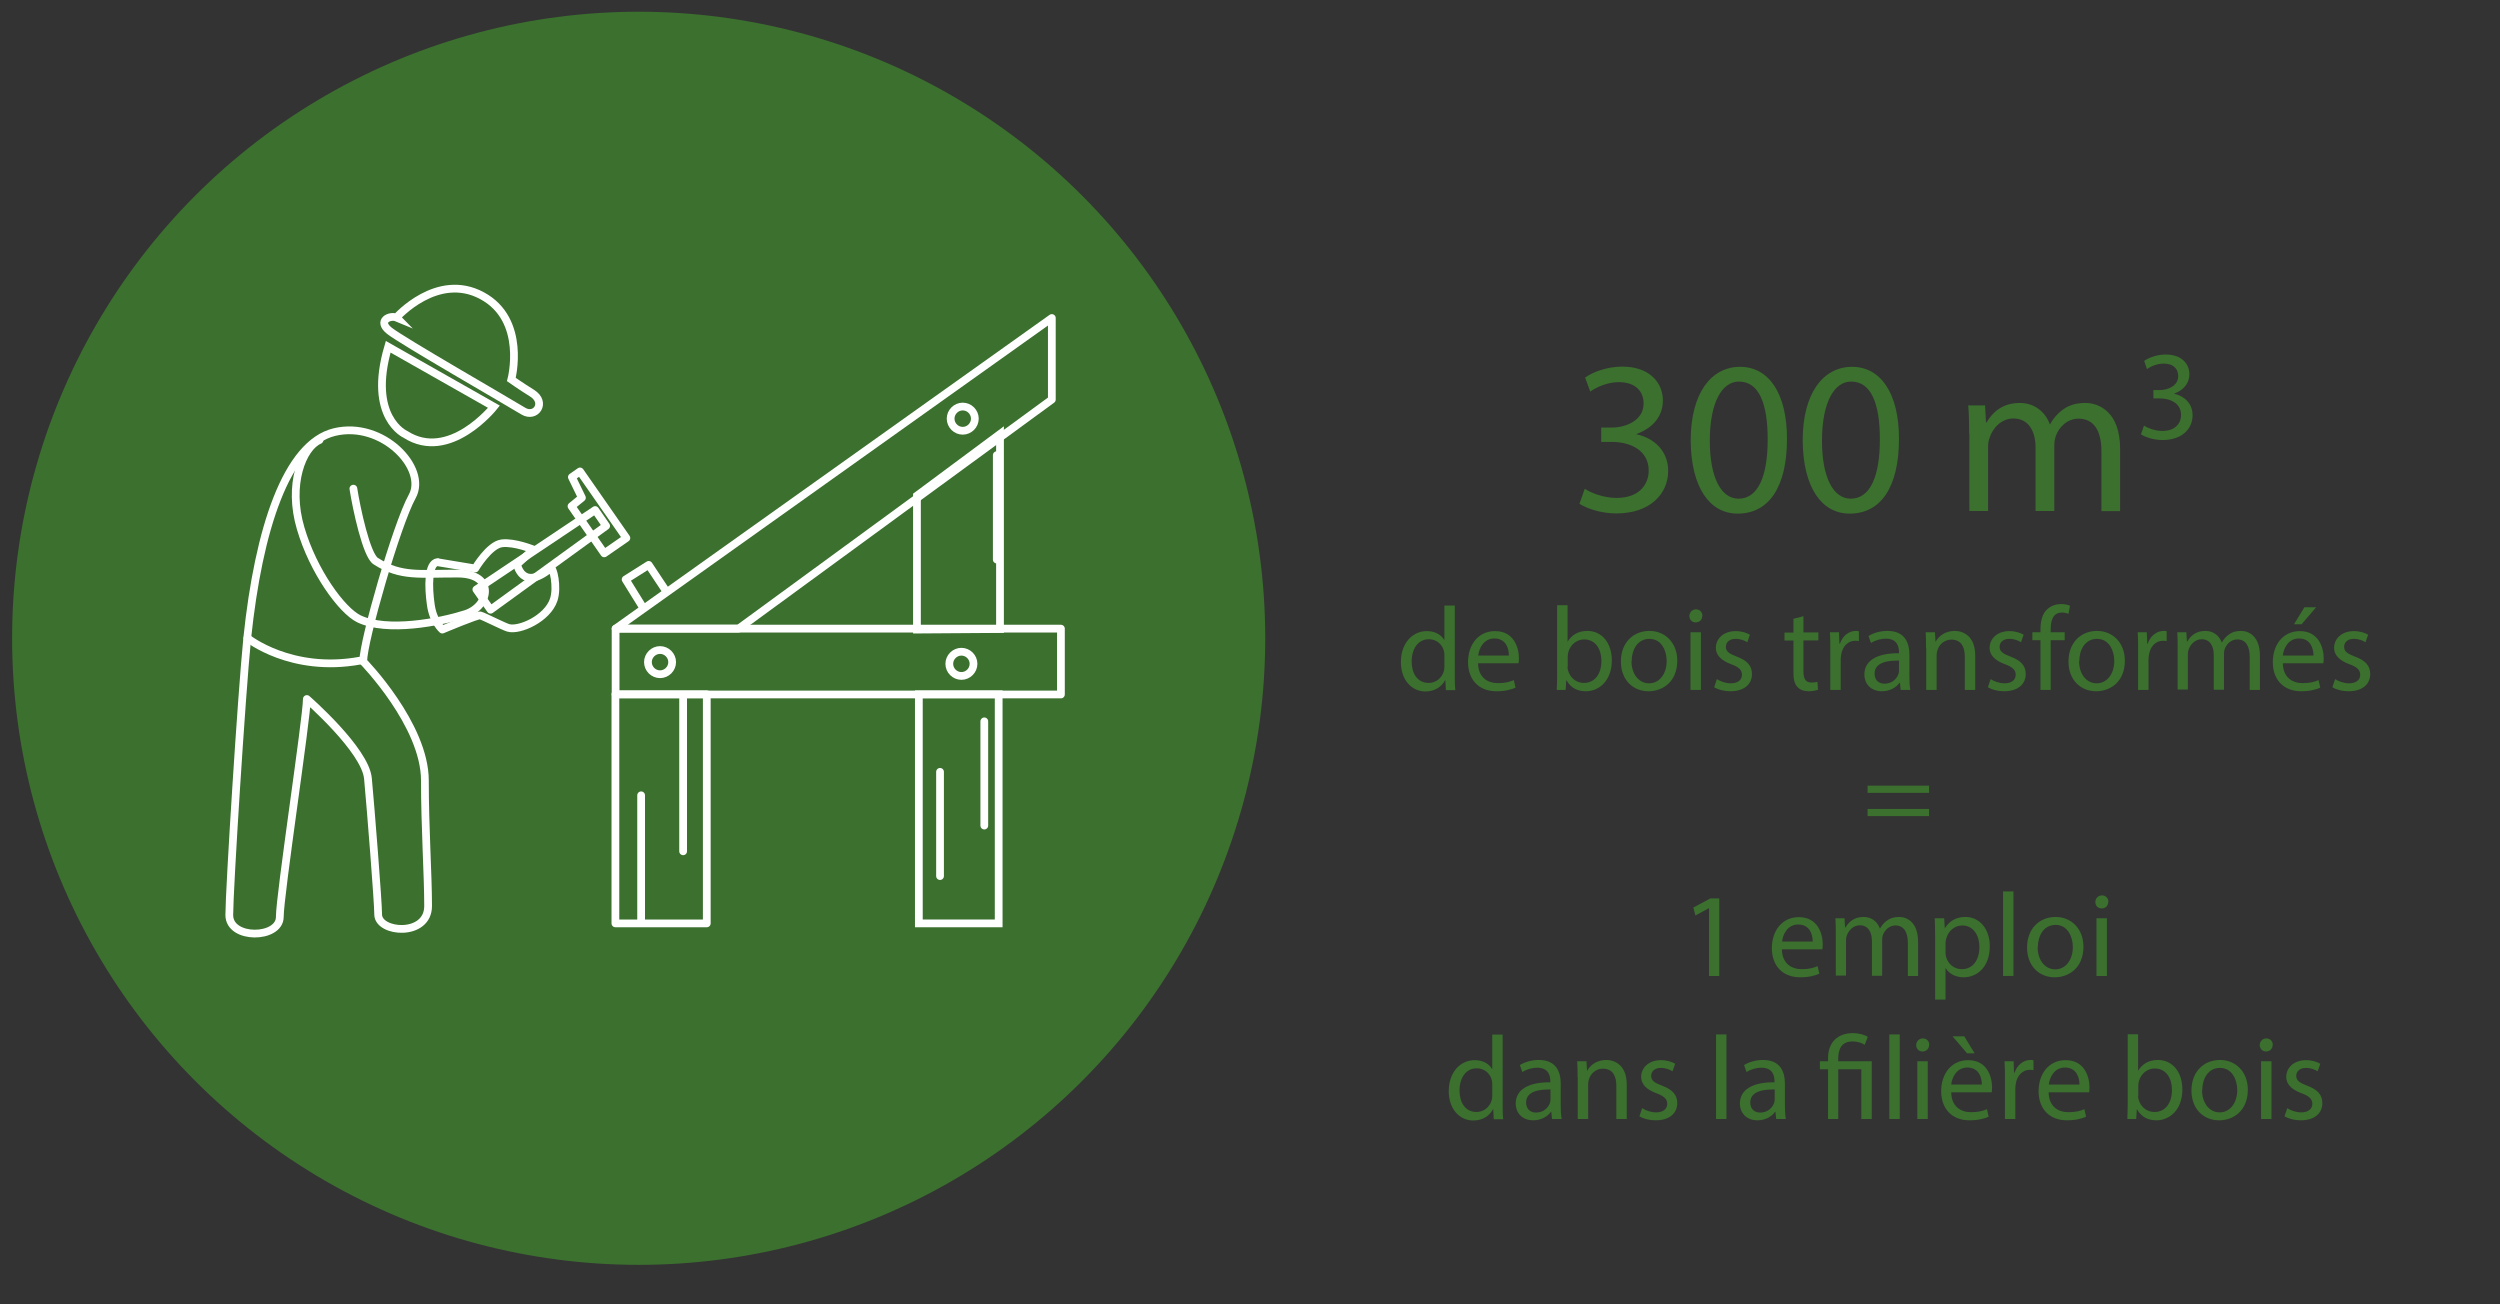 <?xml version="1.0" encoding="UTF-8"?>
<svg xmlns="http://www.w3.org/2000/svg" viewBox="0 0 132.15 68.94">
  <rect x="0" y="0" width="132.15" height="68.94" fill="#333333" stroke="none"/>
  <g id="Calque_2">
    <circle cx="33.76" cy="33.74" r="33.12" style="fill:#3b702e;"></circle>
  </g>
  <g id="Calque_1">
    <path d="M20.52,18.33c-1.1,3.74.91,4.63.91,4.63,2.33,1.5,4.68-1.46,4.68-1.46l-5.59-3.17Z" style="fill:none; stroke:#fff; stroke-miterlimit:10; stroke-width:.41px;"></path>
    <path d="M19.2,34.97s3.26,3.34,3.26,6.29c0,2.49.17,4.98.17,6.63s-2.64,1.43-2.64.45c0-.66-.39-5.57-.54-7.19-.14-1.51-3.23-4.2-3.23-4.2,0,.99-1.43,10.36-1.43,11.52s-2.67,1.22-2.67-.1.65-11.68.95-14.65c.6-5.73,2.07-10.27,4.61-10.88,2.54-.61,4.93,1.92,4.11,3.4-.82,1.48-2.59,7.64-2.59,8.72Z" style="fill:none; stroke:#fff; stroke-linecap:round; stroke-linejoin:round; stroke-width:.41px;"></path>
    <path d="M16.89,23.26c-.91.39-1.68,2.37-1,4.66.67,2.29,2.18,4.35,3.08,4.79,1.49.72,4.28.18,5.63-.25,1.29-.41,1.61-2.13-.39-2.14-2-.01-3.01.2-4.35-.66-.49-.31-1.02-2.8-1.18-3.83" style="fill:none; stroke:#fff; stroke-linecap:round; stroke-linejoin:round; stroke-width:.41px;"></path>
    <path d="M20.97,16.79c-.36-.15-1.05.17-.38.7.67.53,6.19,3.7,7.07,4.24.66.4,1.25-.46.46-.95-.58-.36-1.09-.72-1.09-.72,0,0,.83-3.15-1.55-4.43-2.37-1.28-4.52,1.15-4.52,1.15Z" style="fill:none; stroke:#fff; stroke-miterlimit:10; stroke-width:.41px;"></path>
    <rect x="32.54" y="33.23" width="23.54" height="3.48" style="fill:none; stroke:#fff; stroke-linecap:round; stroke-linejoin:round; stroke-width:.41px;"></rect>
    <rect x="32.53" y="36.7" width="4.83" height="12.11" style="fill:none; stroke:#fff; stroke-linecap:round; stroke-linejoin:round; stroke-width:.41px;"></rect>
    <rect x="48.57" y="36.7" width="4.22" height="12.11" style="fill:none; stroke:#fff; stroke-miterlimit:10; stroke-width:.41px;"></rect>
    <polygon points="52.86 22.94 52.86 33.25 48.47 33.28 48.47 26.2 52.86 22.94" style="fill:none; stroke:#fff; stroke-miterlimit:10; stroke-width:.41px;"></polygon>
    <polygon points="32.54 33.23 55.6 16.81 55.6 21.12 39.04 33.23 32.54 33.23" style="fill:none; stroke:#fff; stroke-linecap:round; stroke-linejoin:round; stroke-width:.41px;"></polygon>
    <polygon points="25.93 32.23 25.18 31.16 31.46 26.96 32.04 27.8 25.93 32.23" style="fill:none; stroke:#fff; stroke-linecap:round; stroke-linejoin:round; stroke-width:.41px;"></polygon>
    <polygon points="31.94 29.25 30.21 26.76 30.76 26.31 30.23 25.22 30.66 24.92 33.11 28.44 31.94 29.25" style="fill:none; stroke:#fff; stroke-linecap:round; stroke-linejoin:round; stroke-width:.41px;"></polygon>
    <path d="M23.14,29.71c-.53.05-.5,1.33-.37,2.24.12.91.61,1.33.61,1.33,0,0,1.85-.78,2-.75.15.03,1.24.59,1.49.66.58.17,2.07-.49,2.4-1.49.22-.66-.03-1.77-.17-1.66-1.49,1.24-1.77-.21-1.77-.21l.86-.78s-.99-.41-1.66-.33c-.67.08-1.41,1.33-1.41,1.33l-1.99-.33Z" style="fill:none; stroke:#fff; stroke-linecap:round; stroke-linejoin:round; stroke-width:.41px;"></path>
    <polyline points="35.2 31.23 34.29 29.86 33.07 30.63 33.98 32.1" style="fill:none; stroke:#fff; stroke-linecap:round; stroke-linejoin:round; stroke-width:.41px;"></polyline>
    <path d="M35.53,35c0,.35-.29.64-.64.64s-.64-.29-.64-.64.29-.64.64-.64.64.29.64.64Z" style="fill:none; stroke:#fff; stroke-linecap:round; stroke-linejoin:round; stroke-width:.41px;"></path>
    <path d="M51.53,22.13c0,.35-.29.64-.64.64s-.64-.29-.64-.64.29-.64.64-.64.64.29.64.64Z" style="fill:none; stroke:#fff; stroke-linecap:round; stroke-linejoin:round; stroke-width:.41px;"></path>
    <path d="M51.46,35.09c0,.35-.29.64-.64.64s-.64-.29-.64-.64.29-.64.64-.64.64.29.64.64Z" style="fill:none; stroke:#fff; stroke-linecap:round; stroke-linejoin:round; stroke-width:.41px;"></path>
    <line x1="33.89" y1="42.04" x2="33.89" y2="48.63" style="fill:none; stroke:#fff; stroke-linecap:round; stroke-linejoin:round; stroke-width:.41px;"></line>
    <line x1="36.11" y1="36.94" x2="36.11" y2="45" style="fill:none; stroke:#fff; stroke-linecap:round; stroke-linejoin:round; stroke-width:.41px;"></line>
    <line x1="49.69" y1="40.8" x2="49.69" y2="46.31" style="fill:none; stroke:#fff; stroke-linecap:round; stroke-linejoin:round; stroke-width:.41px;"></line>
    <line x1="52.03" y1="38.13" x2="52.03" y2="43.64" style="fill:none; stroke:#fff; stroke-linecap:round; stroke-linejoin:round; stroke-width:.41px;"></line>
    <line x1="52.69" y1="24.06" x2="52.69" y2="29.58" style="fill:none; stroke:#fff; stroke-linecap:round; stroke-linejoin:round; stroke-width:.41px;"></line>
    <path d="M13.08,33.73s2.31,1.86,5.96,1.19" style="fill:none; stroke:#fff; stroke-linecap:round; stroke-linejoin:round; stroke-width:.41px;"></path>
    <path d="M83.79,25.85c.29.19.96.47,1.66.47,1.31,0,1.71-.83,1.7-1.46-.01-1.05-.96-1.5-1.94-1.5h-.57v-.76h.57c.74,0,1.67-.38,1.67-1.27,0-.6-.38-1.13-1.32-1.13-.6,0-1.18.27-1.5.5l-.27-.74c.39-.29,1.16-.58,1.96-.58,1.48,0,2.15.88,2.15,1.79,0,.77-.46,1.43-1.39,1.77v.02c.92.19,1.67.88,1.67,1.93,0,1.2-.94,2.25-2.74,2.25-.84,0-1.58-.27-1.95-.51l.28-.79Z" style="fill:#3b702e;"></path>
    <path d="M94.46,23.19c0,2.55-.95,3.96-2.61,3.96-1.47,0-2.46-1.37-2.48-3.86,0-2.52,1.09-3.9,2.61-3.9s2.48,1.41,2.48,3.8ZM90.38,23.3c0,1.95.6,3.06,1.52,3.06,1.04,0,1.54-1.21,1.54-3.13s-.47-3.06-1.52-3.06c-.89,0-1.54,1.09-1.54,3.13Z" style="fill:#3b702e;"></path>
    <path d="M100.38,23.19c0,2.55-.95,3.96-2.61,3.96-1.47,0-2.46-1.37-2.48-3.86,0-2.52,1.09-3.9,2.61-3.9s2.48,1.41,2.48,3.8ZM96.31,23.3c0,1.95.6,3.06,1.52,3.06,1.04,0,1.54-1.21,1.54-3.13s-.47-3.06-1.52-3.06c-.89,0-1.54,1.09-1.54,3.13Z" style="fill:#3b702e;"></path>
    <path d="M104.09,22.94c0-.58-.01-1.05-.05-1.51h.89l.05.9h.03c.31-.53.83-1.03,1.76-1.03.76,0,1.34.46,1.58,1.12h.02c.17-.31.39-.55.62-.73.33-.25.7-.39,1.24-.39.74,0,1.84.49,1.84,2.43v3.29h-.99v-3.17c0-1.07-.39-1.72-1.21-1.72-.58,0-1.03.43-1.2.92-.05.14-.08.32-.08.51v3.45h-.99v-3.35c0-.89-.39-1.54-1.17-1.54-.64,0-1.1.51-1.26,1.02-.06.15-.08.32-.08.5v3.37h-.99v-4.08Z" style="fill:#3b702e;"></path>
    <path d="M113.33,22.5c.17.11.56.28.97.28.76,0,1-.49.99-.85,0-.61-.56-.87-1.13-.87h-.33v-.44h.33c.43,0,.98-.22.98-.74,0-.35-.22-.66-.77-.66-.35,0-.69.15-.88.29l-.15-.43c.23-.17.67-.34,1.14-.34.86,0,1.25.51,1.25,1.04,0,.45-.27.83-.81,1.03h0c.54.12.98.52.98,1.14,0,.7-.54,1.31-1.59,1.31-.49,0-.92-.16-1.14-.3l.16-.46Z" style="fill:#3b702e;"></path>
    <path d="M76.9,32v3.69c0,.27,0,.58.03.79h-.5l-.03-.53h-.01c-.17.34-.54.6-1.04.6-.74,0-1.3-.62-1.3-1.55,0-1.01.62-1.64,1.37-1.64.47,0,.78.22.92.47h.01v-1.82h.55ZM76.35,34.66c0-.07,0-.16-.02-.23-.08-.35-.38-.64-.8-.64-.57,0-.91.5-.91,1.18,0,.62.3,1.13.9,1.13.37,0,.71-.25.81-.66.02-.08.02-.15.02-.24v-.53Z" style="fill:#3b702e;"></path>
    <path d="M78.13,35.05c.01.75.49,1.06,1.05,1.06.4,0,.64-.07.84-.16l.09.4c-.2.09-.53.19-1.01.19-.94,0-1.5-.62-1.5-1.54s.54-1.64,1.43-1.64c1,0,1.26.88,1.26,1.44,0,.11-.01.2-.02.26h-2.14ZM79.76,34.65c0-.35-.14-.9-.77-.9-.56,0-.81.52-.85.9h1.62Z" style="fill:#3b702e;"></path>
    <path d="M82.29,36.47c.01-.21.02-.52.02-.79v-3.69h.55v1.92h.01c.2-.34.55-.56,1.04-.56.76,0,1.29.63,1.29,1.56,0,1.09-.69,1.63-1.37,1.63-.44,0-.79-.17-1.02-.57h-.02l-.03.5h-.48ZM82.86,35.25c0,.07.01.14.03.2.11.38.43.65.83.65.58,0,.93-.47.93-1.17,0-.61-.31-1.13-.91-1.13-.38,0-.73.26-.84.68-.01.06-.03.14-.03.23v.55Z" style="fill:#3b702e;"></path>
    <path d="M88.66,34.92c0,1.13-.78,1.62-1.52,1.62-.83,0-1.46-.61-1.46-1.57,0-1.02.67-1.62,1.51-1.62s1.47.64,1.47,1.57ZM86.24,34.95c0,.67.38,1.17.93,1.17s.93-.5.93-1.18c0-.52-.26-1.17-.91-1.17s-.94.6-.94,1.18Z" style="fill:#3b702e;"></path>
    <path d="M89.98,32.56c0,.19-.13.34-.35.34-.2,0-.33-.15-.33-.34s.15-.35.35-.35.34.15.34.35ZM89.36,36.47v-3.05h.55v3.05h-.55Z" style="fill:#3b702e;"></path>
    <path d="M90.76,35.9c.16.11.45.22.73.22.4,0,.59-.2.59-.45s-.16-.41-.57-.56c-.55-.2-.81-.5-.81-.86,0-.49.4-.89,1.05-.89.31,0,.58.09.75.19l-.14.4c-.12-.08-.34-.18-.62-.18-.33,0-.51.19-.51.42,0,.25.18.37.58.52.53.2.8.47.8.92,0,.54-.42.91-1.14.91-.33,0-.64-.08-.86-.21l.14-.42Z" style="fill:#3b702e;"></path>
    <path d="M95.33,32.55v.88h.79v.42h-.79v1.64c0,.38.11.59.42.59.15,0,.25-.02.32-.04l.03.42c-.11.04-.28.08-.49.08-.26,0-.47-.08-.6-.23-.16-.16-.21-.43-.21-.79v-1.66h-.47v-.42h.47v-.73l.54-.14Z" style="fill:#3b702e;"></path>
    <path d="M96.75,34.37c0-.36,0-.67-.02-.95h.48l.02.6h.03c.14-.41.47-.67.84-.67.06,0,.11,0,.16.02v.52c-.06-.01-.11-.02-.19-.02-.39,0-.67.3-.74.71-.01.08-.03.16-.03.26v1.63h-.55v-2.1Z" style="fill:#3b702e;"></path>
    <path d="M100.47,36.47l-.04-.38h-.02c-.17.24-.5.45-.93.45-.62,0-.93-.43-.93-.88,0-.74.66-1.14,1.83-1.13v-.06c0-.25-.07-.71-.69-.71-.28,0-.58.09-.79.23l-.13-.37c.25-.16.62-.27,1-.27.93,0,1.16.64,1.16,1.25v1.14c0,.26.01.52.05.73h-.5ZM100.38,34.92c-.6-.01-1.29.09-1.29.69,0,.36.24.53.52.53.4,0,.65-.25.74-.51.02-.06.03-.12.03-.18v-.53Z" style="fill:#3b702e;"></path>
    <path d="M101.81,34.25c0-.32,0-.57-.02-.83h.49l.03.5h.01c.15-.29.5-.57,1.01-.57.42,0,1.08.25,1.08,1.3v1.82h-.55v-1.76c0-.49-.18-.9-.71-.9-.37,0-.65.26-.74.57-.02.07-.04.16-.04.26v1.83h-.55v-2.22Z" style="fill:#3b702e;"></path>
    <path d="M105.23,35.9c.16.11.45.22.73.22.4,0,.59-.2.59-.45s-.16-.41-.57-.56c-.55-.2-.81-.5-.81-.86,0-.49.4-.89,1.05-.89.31,0,.58.09.75.19l-.14.4c-.12-.08-.34-.18-.62-.18-.33,0-.51.19-.51.42,0,.25.18.37.58.52.53.2.8.47.8.92,0,.54-.42.91-1.14.91-.33,0-.64-.08-.86-.21l.14-.42Z" style="fill:#3b702e;"></path>
    <path d="M107.86,36.47v-2.63h-.43v-.42h.43v-.15c0-.43.09-.82.35-1.06.21-.2.49-.28.74-.28.2,0,.37.04.47.09l-.08.43c-.08-.04-.2-.07-.35-.07-.47,0-.59.42-.59.88v.16h.74v.42h-.74v2.63h-.55Z" style="fill:#3b702e;"></path>
    <path d="M112.32,34.92c0,1.13-.78,1.62-1.52,1.62-.83,0-1.46-.61-1.46-1.57,0-1.02.67-1.62,1.51-1.62s1.47.64,1.47,1.57ZM109.9,34.95c0,.67.38,1.17.93,1.17s.93-.5.93-1.18c0-.52-.26-1.17-.91-1.17s-.94.6-.94,1.18Z" style="fill:#3b702e;"></path>
    <path d="M113.02,34.37c0-.36,0-.67-.02-.95h.48l.02.6h.03c.14-.41.47-.67.84-.67.06,0,.11,0,.16.02v.52c-.06-.01-.11-.02-.19-.02-.39,0-.67.3-.74.71-.01.08-.03.16-.03.26v1.63h-.55v-2.1Z" style="fill:#3b702e;"></path>
    <path d="M115.11,34.25c0-.32,0-.57-.02-.83h.48l.03.49h.02c.17-.29.45-.56.96-.56.42,0,.73.25.86.61h.01c.09-.17.21-.3.34-.4.18-.14.38-.21.67-.21.4,0,1,.26,1,1.32v1.8h-.54v-1.73c0-.59-.21-.94-.66-.94-.31,0-.56.23-.66.5-.03.08-.04.18-.04.28v1.88h-.54v-1.83c0-.49-.21-.84-.64-.84-.35,0-.6.28-.69.55-.03.08-.04.18-.04.27v1.84h-.54v-2.22Z" style="fill:#3b702e;"></path>
    <path d="M120.67,35.05c.01.75.49,1.06,1.05,1.06.4,0,.64-.07.84-.16l.09.4c-.2.09-.53.19-1.01.19-.94,0-1.5-.62-1.5-1.54s.54-1.64,1.43-1.64c1,0,1.26.88,1.26,1.44,0,.11-.01.2-.02.26h-2.14ZM122.29,34.65c0-.35-.14-.9-.77-.9-.56,0-.81.52-.85.9h1.62ZM122.43,32.1l-.77.9h-.4l.55-.9h.61Z" style="fill:#3b702e;"></path>
    <path d="M123.44,35.9c.16.11.45.22.73.22.4,0,.59-.2.59-.45s-.16-.41-.57-.56c-.55-.2-.81-.5-.81-.86,0-.49.4-.89,1.05-.89.31,0,.58.09.75.19l-.14.4c-.12-.08-.34-.18-.62-.18-.33,0-.51.19-.51.42,0,.25.18.37.58.52.53.2.8.47.8.92,0,.54-.42.91-1.14.91-.33,0-.64-.08-.86-.21l.14-.42Z" style="fill:#3b702e;"></path>
    <path d="M98.72,41.91v-.38h3.25v.38h-3.25ZM98.72,43.14v-.38h3.25v.38h-3.25Z" style="fill:#3b702e;"></path>
    <path d="M90.34,48.01h-.01l-.71.38-.11-.42.9-.48h.47v4.1h-.54v-3.58Z" style="fill:#3b702e;"></path>
    <path d="M94.19,50.17c.01.75.49,1.06,1.05,1.06.4,0,.64-.07.84-.16l.09.4c-.2.09-.53.19-1.01.19-.94,0-1.5-.62-1.5-1.54s.54-1.64,1.43-1.64c1,0,1.26.88,1.26,1.44,0,.11-.01.2-.02.26h-2.14ZM95.82,49.77c0-.35-.14-.9-.77-.9-.56,0-.81.52-.85.9h1.62Z" style="fill:#3b702e;"></path>
    <path d="M97.04,49.37c0-.32,0-.57-.02-.83h.48l.03.49h.02c.17-.29.45-.56.96-.56.42,0,.73.25.86.61h.01c.09-.17.21-.3.34-.4.18-.14.38-.21.67-.21.4,0,1,.26,1,1.32v1.8h-.54v-1.73c0-.59-.21-.94-.66-.94-.31,0-.56.23-.66.5-.03.08-.04.18-.04.28v1.88h-.54v-1.83c0-.49-.21-.84-.64-.84-.35,0-.6.28-.69.55-.03.08-.04.18-.04.27v1.84h-.54v-2.22Z" style="fill:#3b702e;"></path>
    <path d="M102.29,49.54c0-.39-.01-.71-.02-1h.5l.03.52h.01c.23-.37.59-.59,1.08-.59.74,0,1.29.62,1.29,1.55,0,1.1-.67,1.64-1.39,1.64-.4,0-.76-.18-.94-.48h-.01v1.66h-.55v-3.3ZM102.84,50.35c0,.08.01.16.03.23.1.38.43.65.83.65.59,0,.93-.48.93-1.18,0-.61-.32-1.13-.91-1.13-.38,0-.73.27-.84.69-.02.07-.04.15-.04.23v.52Z" style="fill:#3b702e;"></path>
    <path d="M105.88,47.12h.55v4.47h-.55v-4.47Z" style="fill:#3b702e;"></path>
    <path d="M110.13,50.04c0,1.13-.78,1.62-1.52,1.62-.83,0-1.46-.61-1.46-1.57,0-1.02.67-1.62,1.51-1.62s1.47.64,1.47,1.57ZM107.71,50.07c0,.67.38,1.17.93,1.17s.93-.5.93-1.18c0-.52-.26-1.17-.91-1.17s-.94.6-.94,1.18Z" style="fill:#3b702e;"></path>
    <path d="M111.44,47.68c0,.19-.13.34-.35.34-.2,0-.33-.15-.33-.34s.15-.35.35-.35.34.15.34.35ZM110.82,51.59v-3.05h.55v3.05h-.55Z" style="fill:#3b702e;"></path>
    <path d="M79.43,54.68v3.69c0,.27,0,.58.03.79h-.5l-.03-.53h-.01c-.17.34-.54.6-1.04.6-.74,0-1.3-.62-1.3-1.55,0-1.01.62-1.64,1.37-1.64.47,0,.78.22.92.47h.01v-1.82h.55ZM78.88,57.34c0-.07,0-.16-.02-.23-.08-.35-.38-.64-.8-.64-.57,0-.91.5-.91,1.18,0,.62.3,1.13.9,1.13.37,0,.71-.25.81-.66.02-.08.02-.15.02-.24v-.53Z" style="fill:#3b702e;"></path>
    <path d="M82.04,59.15l-.04-.38h-.02c-.17.24-.5.45-.93.45-.62,0-.93-.43-.93-.88,0-.74.66-1.14,1.83-1.13v-.06c0-.25-.07-.71-.69-.71-.28,0-.58.09-.79.23l-.13-.37c.25-.16.62-.27,1-.27.93,0,1.16.64,1.16,1.25v1.14c0,.26.01.52.05.73h-.5ZM81.96,57.59c-.6-.01-1.29.09-1.29.69,0,.36.24.53.52.53.4,0,.65-.25.74-.51.02-.06.03-.12.03-.18v-.53Z" style="fill:#3b702e;"></path>
    <path d="M83.39,56.93c0-.32,0-.57-.02-.83h.49l.03.5h.01c.15-.29.5-.57,1.01-.57.42,0,1.08.25,1.08,1.3v1.82h-.55v-1.76c0-.49-.18-.9-.71-.9-.37,0-.65.26-.74.57-.02.07-.04.16-.04.26v1.83h-.55v-2.22Z" style="fill:#3b702e;"></path>
    <path d="M86.81,58.58c.16.11.45.22.73.22.4,0,.59-.2.59-.45s-.16-.41-.57-.56c-.55-.2-.81-.5-.81-.86,0-.49.4-.89,1.05-.89.31,0,.58.09.75.19l-.14.4c-.12-.08-.34-.18-.62-.18-.33,0-.51.19-.51.42,0,.25.18.37.58.52.53.2.8.47.8.92,0,.54-.42.91-1.14.91-.33,0-.64-.08-.86-.21l.14-.42Z" style="fill:#3b702e;"></path>
    <path d="M90.71,54.68h.55v4.47h-.55v-4.47Z" style="fill:#3b702e;"></path>
    <path d="M93.89,59.15l-.04-.38h-.02c-.17.24-.5.45-.93.45-.62,0-.93-.43-.93-.88,0-.74.66-1.14,1.83-1.13v-.06c0-.25-.07-.71-.69-.71-.28,0-.58.09-.79.23l-.13-.37c.25-.16.62-.27,1-.27.93,0,1.16.64,1.16,1.25v1.14c0,.26.01.52.05.73h-.5ZM93.81,57.59c-.6-.01-1.29.09-1.29.69,0,.36.24.53.52.53.4,0,.65-.25.74-.51.02-.06.03-.12.03-.18v-.53Z" style="fill:#3b702e;"></path>
    <path d="M96.63,59.15v-2.63h-.43v-.42h.43v-.16c0-.81.47-1.33,1.33-1.33.28,0,.62.09.77.2l-.16.42c-.13-.09-.37-.18-.64-.18-.59,0-.76.41-.76.9v.15h1.77v3.05h-.55v-2.63h-1.22v2.63h-.55Z" style="fill:#3b702e;"></path>
    <path d="M99.87,54.68h.55v4.47h-.55v-4.47Z" style="fill:#3b702e;"></path>
    <path d="M101.97,55.24c0,.19-.13.34-.35.34-.2,0-.33-.15-.33-.34s.15-.35.35-.35.34.15.34.35ZM101.35,59.15v-3.05h.55v3.05h-.55Z" style="fill:#3b702e;"></path>
    <path d="M103.14,57.73c.01.75.49,1.06,1.05,1.06.4,0,.64-.07.84-.16l.09.4c-.2.09-.53.19-1.01.19-.94,0-1.5-.62-1.5-1.54s.54-1.64,1.43-1.64c1,0,1.26.88,1.26,1.44,0,.11-.01.2-.02.26h-2.14ZM104.76,57.33c0-.35-.14-.9-.77-.9-.56,0-.81.52-.85.9h1.62ZM103.83,54.78l.55.9h-.4l-.77-.9h.61Z" style="fill:#3b702e;"></path>
    <path d="M105.98,57.05c0-.36,0-.67-.02-.95h.48l.02.6h.03c.14-.41.47-.67.84-.67.06,0,.11,0,.16.02v.52c-.06-.01-.11-.02-.19-.02-.39,0-.67.3-.74.71-.01.08-.03.16-.03.26v1.63h-.55v-2.1Z" style="fill:#3b702e;"></path>
    <path d="M108.29,57.73c.01.75.49,1.06,1.05,1.06.4,0,.64-.07.84-.16l.09.4c-.2.09-.53.19-1.01.19-.94,0-1.5-.62-1.5-1.54s.54-1.64,1.43-1.64c1,0,1.26.88,1.26,1.44,0,.11-.01.2-.02.26h-2.14ZM109.92,57.33c0-.35-.14-.9-.77-.9-.56,0-.81.52-.85.9h1.62Z" style="fill:#3b702e;"></path>
    <path d="M112.45,59.15c.01-.21.02-.52.02-.79v-3.69h.55v1.92h.01c.2-.34.55-.56,1.04-.56.76,0,1.29.63,1.29,1.56,0,1.09-.69,1.63-1.37,1.63-.44,0-.79-.17-1.02-.57h-.02l-.03.5h-.48ZM113.02,57.93c0,.07.01.14.03.2.11.38.43.65.83.65.58,0,.93-.47.93-1.17,0-.61-.31-1.13-.91-1.13-.38,0-.73.26-.84.68-.01.06-.03.14-.03.23v.55Z" style="fill:#3b702e;"></path>
    <path d="M118.82,57.6c0,1.13-.78,1.62-1.52,1.62-.83,0-1.46-.61-1.46-1.57,0-1.02.67-1.62,1.51-1.62s1.47.64,1.47,1.57ZM116.4,57.63c0,.67.38,1.17.93,1.17s.93-.5.93-1.18c0-.52-.26-1.17-.91-1.17s-.94.6-.94,1.18Z" style="fill:#3b702e;"></path>
    <path d="M120.13,55.24c0,.19-.13.34-.35.34-.2,0-.33-.15-.33-.34s.15-.35.35-.35.34.15.34.35ZM119.52,59.15v-3.05h.55v3.05h-.55Z" style="fill:#3b702e;"></path>
    <path d="M120.91,58.58c.16.11.45.22.73.22.4,0,.59-.2.59-.45s-.16-.41-.57-.56c-.55-.2-.81-.5-.81-.86,0-.49.4-.89,1.05-.89.31,0,.58.09.75.19l-.14.4c-.12-.08-.34-.18-.62-.18-.33,0-.51.19-.51.42,0,.25.18.37.58.52.53.2.8.47.8.92,0,.54-.42.91-1.14.91-.33,0-.64-.08-.86-.21l.14-.42Z" style="fill:#3b702e;"></path>
  </g>
</svg>
